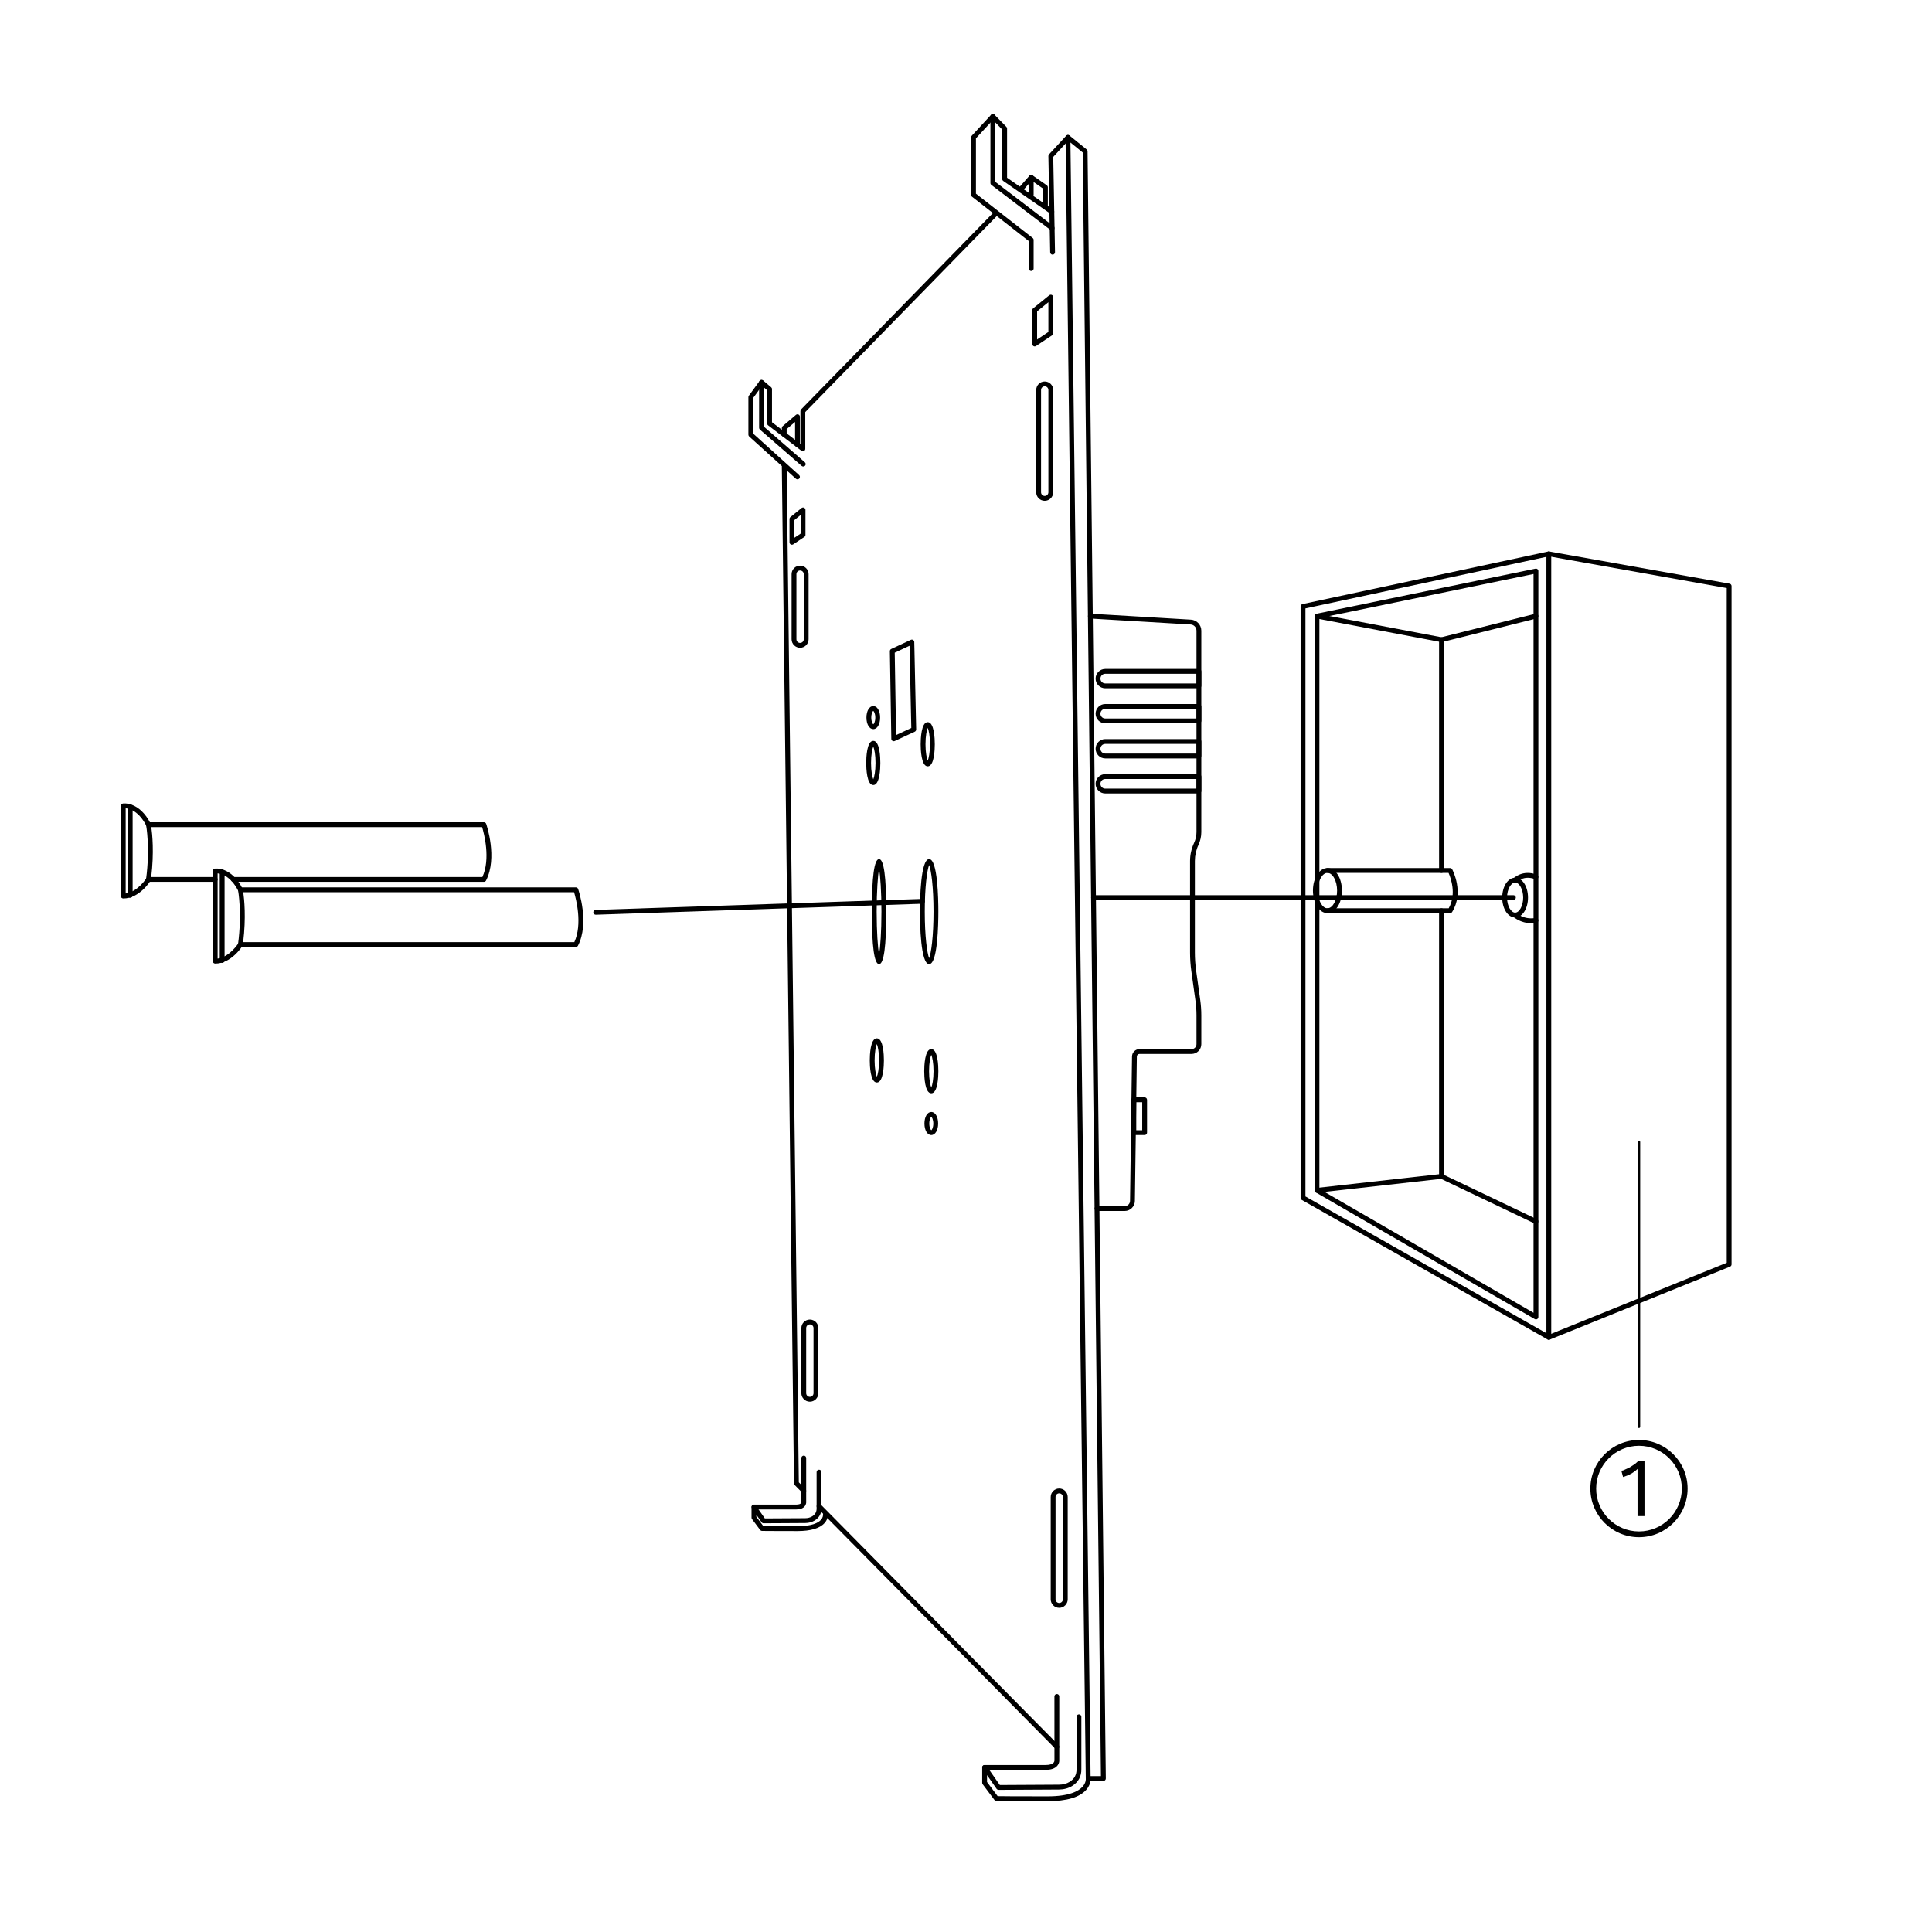 <?xml version="1.0" encoding="utf-8"?>
<!-- Generator: Adobe Illustrator 27.8.1, SVG Export Plug-In . SVG Version: 6.00 Build 0)  -->
<svg version="1.1" xmlns="http://www.w3.org/2000/svg" xmlns:xlink="http://www.w3.org/1999/xlink" x="0px" y="0px"
	 viewBox="0 0 400 400" style="enable-background:new 0 0 400 400;" xml:space="preserve">
<style type="text/css">
	.st0{fill:none;stroke:#000000;stroke-linecap:round;stroke-linejoin:round;stroke-miterlimit:10;}
</style>
<g id="Layer_2">
</g>
<g id="Layer_3">
	<path d="M339.334,318.262c-5.55,0-10.065-4.515-10.065-10.065c0-5.55,4.515-10.064,10.065-10.064
		c5.55,0,10.064,4.515,10.064,10.064C349.398,313.746,344.883,318.262,339.334,318.262z M339.334,299.331
		c-4.889,0-8.867,3.978-8.867,8.866c0,4.889,3.978,8.867,8.867,8.867c4.888,0,8.866-3.978,8.866-8.867
		C348.2,303.308,344.222,299.331,339.334,299.331z"/>
	<g>
		<path d="M339.034,313.888v-8.387c0-0.24,0-0.419,0-0.659s0-0.419,0-0.719
			c-0.359,0.359-0.839,0.719-1.378,1.018s-1.078,0.479-1.617,0.659l-0.359-1.318
			c0.24,0,0.479-0.06,0.779-0.24c0.3-0.12,0.659-0.3,1.018-0.479
			c0.359-0.24,0.659-0.419,1.018-0.659c0.3-0.24,0.479-0.419,0.719-0.659h1.258v11.442
			C340.472,313.888,339.034,313.888,339.034,313.888z"/>
	</g>
	<path d="M320.666,277.389c-0.085,0-0.17-0.021-0.247-0.065l-50.889-28.889
		c-0.156-0.089-0.253-0.255-0.253-0.435V125.556c0-0.235,0.165-0.439,0.396-0.489l50.889-10.889
		c0.144-0.033,0.302,0.004,0.419,0.1c0.117,0.095,0.186,0.238,0.186,0.389v162.222
		c0,0.178-0.095,0.343-0.248,0.432C320.84,277.366,320.753,277.389,320.666,277.389z M270.278,247.709
		l49.889,28.321V115.285l-49.889,10.675V247.709z"/>
	<path d="M320.666,277.389c-0.197,0-0.385-0.118-0.464-0.312c-0.104-0.256,0.021-0.548,0.276-0.651
		l37.021-14.984V121.752l-36.922-6.593c-0.271-0.048-0.453-0.308-0.404-0.58s0.313-0.453,0.58-0.404
		l37.334,6.667c0.238,0.042,0.412,0.25,0.412,0.492v140.444c0,0.204-0.124,0.387-0.312,0.464
		l-37.334,15.111C320.792,277.377,320.729,277.389,320.666,277.389z"/>
	<path d="M318,273.166c-0.087,0-0.173-0.022-0.25-0.067l-45.334-26.222
		c-0.155-0.089-0.25-0.254-0.25-0.433V127.556c0-0.237,0.167-0.441,0.399-0.489l45.334-9.334
		c0.146-0.03,0.3,0.007,0.416,0.102c0.117,0.095,0.185,0.237,0.185,0.388v154.444
		c0,0.179-0.096,0.344-0.25,0.434C318.173,273.144,318.086,273.166,318,273.166z M273.166,246.156
		l44.334,25.643V118.836l-44.334,9.127V246.156z"/>
	<path d="M272.665,246.945c-0.251,0-0.467-0.188-0.496-0.444c-0.03-0.274,0.167-0.521,0.441-0.553
		l25.334-2.839v-54.553c0-0.276,0.224-0.5,0.5-0.5s0.5,0.224,0.5,0.5v55c0,0.255-0.191,0.469-0.444,0.497
		l-25.778,2.889C272.703,246.944,272.684,246.945,272.665,246.945z"/>
	<path d="M298.445,180.722c-0.276,0-0.5-0.224-0.5-0.5v-47.363l-25.371-4.812
		c-0.271-0.052-0.45-0.313-0.398-0.584c0.052-0.272,0.318-0.447,0.584-0.398l25.778,4.889
		c0.236,0.045,0.407,0.251,0.407,0.491v47.777C298.945,180.498,298.721,180.722,298.445,180.722z"/>
	<path d="M318,253.389c-0.072,0-0.146-0.016-0.216-0.049l-19.556-9.333
		c-0.249-0.119-0.354-0.417-0.235-0.667c0.119-0.249,0.416-0.354,0.667-0.235l19.556,9.333
		c0.249,0.119,0.354,0.417,0.235,0.667C318.365,253.284,318.187,253.389,318,253.389z"/>
	<path d="M298.445,132.945c-0.225,0-0.429-0.151-0.485-0.379c-0.066-0.268,0.097-0.539,0.364-0.606
		l19.556-4.889c0.271-0.067,0.539,0.096,0.606,0.364c0.066,0.268-0.097,0.539-0.364,0.606
		l-19.556,4.889C298.525,132.94,298.485,132.945,298.445,132.945z"/>
	<path d="M274.833,189.056c-1.683,0-3-2.05-3-4.667s1.317-4.667,3-4.667s3,2.05,3,4.667
		S276.516,189.056,274.833,189.056z M274.833,180.722c-1.084,0-2,1.68-2,3.667s0.916,3.667,2,3.667
		s2-1.68,2-3.667S275.917,180.722,274.833,180.722z"/>
	<path d="M313.687,189.955c-1.497,0-2.669-1.808-2.669-4.116s1.172-4.117,2.669-4.117
		s2.67,1.809,2.67,4.117S315.184,189.955,313.687,189.955z M313.687,182.722
		c-0.789,0-1.669,1.28-1.669,3.117s0.88,3.116,1.669,3.116c0.89,0,1.67-1.456,1.67-3.116
		S314.576,182.722,313.687,182.722z"/>
	<path d="M300.222,189.056h-25.389c-0.276,0-0.5-0.224-0.5-0.5s0.224-0.5,0.5-0.5h25.104
		c1.678-2.974,0.396-6.371-0.032-7.334h-25.072c-0.276,0-0.5-0.224-0.5-0.5s0.224-0.5,0.5-0.5h25.389
		c0.185,0,0.354,0.103,0.441,0.266c0.104,0.194,2.496,4.801-0.017,8.833
		C300.555,188.967,300.395,189.056,300.222,189.056z"/>
	<path d="M313.688,182.72c-0.128,0-0.256-0.048-0.354-0.146c-0.194-0.194-0.196-0.509-0.003-0.704
		c0.076-0.077,1.905-1.889,4.845-0.782c0.259,0.097,0.39,0.385,0.292,0.644
		c-0.097,0.259-0.388,0.392-0.644,0.292c-2.309-0.864-3.725,0.494-3.784,0.552
		C313.943,182.672,313.815,182.72,313.688,182.72z"/>
	<path d="M317.038,191.137c-2.261,0-3.629-1.256-3.693-1.317c-0.202-0.188-0.212-0.505-0.022-0.706
		c0.187-0.202,0.503-0.212,0.705-0.024l0,0c0.062,0.057,1.519,1.371,3.891,0.974
		c0.266-0.049,0.529,0.139,0.575,0.411s-0.139,0.53-0.411,0.575
		C317.716,191.111,317.367,191.137,317.038,191.137z"/>
	<path d="M313.333,186.339h-86.934c-0.276,0-0.5-0.224-0.5-0.5s0.224-0.5,0.5-0.5h86.934
		c0.276,0,0.5,0.224,0.5,0.5S313.61,186.339,313.333,186.339z"/>
	<path d="M123.333,189.389c-0.269,0-0.49-0.213-0.5-0.483c-0.009-0.275,0.207-0.507,0.483-0.517
		l67.66-2.279c0.261-0.01,0.506,0.207,0.517,0.483c0.009,0.275-0.207,0.507-0.483,0.517l-67.66,2.279
		C123.344,189.389,123.339,189.389,123.333,189.389z"/>
	<path d="M119.222,196.056H49.778c-0.145,0-0.281-0.062-0.376-0.171s-0.139-0.252-0.12-0.396
		c0.868-6.511,0.014-11.128,0.005-11.174c-0.028-0.146,0.011-0.298,0.106-0.412
		c0.095-0.115,0.235-0.182,0.385-0.182h69.444c0.214,0,0.403,0.136,0.473,0.337
		c0.099,0.285,2.376,7.034-0.027,11.725C119.581,195.95,119.409,196.056,119.222,196.056z
		 M50.345,195.056h68.564c1.721-3.735,0.354-8.967-0.055-10.334H50.364
		C50.565,186.139,50.961,189.959,50.345,195.056z"/>
	<path d="M44.556,199.5c-0.276,0-0.5-0.224-0.5-0.5v-18.667c0-0.248,0.182-0.458,0.427-0.494
		c0.138-0.023,3.382-0.445,5.74,4.154c0.126,0.246,0.028,0.548-0.217,0.674
		c-0.244,0.125-0.547,0.028-0.674-0.217c-1.55-3.023-3.439-3.547-4.276-3.621v17.637
		c2.522-0.341,4.277-3.142,4.296-3.172c0.145-0.235,0.451-0.308,0.688-0.164
		c0.235,0.145,0.309,0.452,0.165,0.688C50.112,195.968,47.907,199.5,44.556,199.5z"/>
	<path d="M45.996,199.356c-0.276,0-0.5-0.224-0.5-0.5v-18.327c0-0.276,0.224-0.5,0.5-0.5s0.5,0.224,0.5,0.5
		v18.327C46.496,199.132,46.273,199.356,45.996,199.356z"/>
	<path d="M100.185,182.574H48.307c-0.276,0-0.5-0.224-0.5-0.5s0.224-0.5,0.5-0.5h51.565
		c1.721-3.735,0.354-8.967-0.055-10.334H31.326c0.201,1.417,0.598,5.237-0.019,10.334h13.248
		c0.276,0,0.5,0.224,0.5,0.5s-0.224,0.5-0.5,0.5H30.74c-0.145,0-0.281-0.062-0.376-0.171
		s-0.139-0.252-0.12-0.396c0.867-6.498,0.014-11.128,0.005-11.174
		c-0.027-0.146,0.011-0.298,0.106-0.412c0.095-0.115,0.235-0.182,0.385-0.182h69.444
		c0.214,0,0.403,0.136,0.473,0.337c0.099,0.285,2.376,7.034-0.027,11.725
		C100.544,182.469,100.372,182.574,100.185,182.574z"/>
	<path d="M25.519,186.019c-0.276,0-0.5-0.224-0.5-0.5v-18.667c0-0.248,0.182-0.458,0.427-0.494
		c0.139-0.021,3.382-0.445,5.74,4.154c0.126,0.246,0.028,0.548-0.217,0.674
		c-0.245,0.125-0.547,0.028-0.674-0.217c-1.55-3.023-3.439-3.547-4.276-3.621v17.637
		c2.523-0.341,4.277-3.142,4.296-3.172c0.143-0.234,0.451-0.308,0.688-0.164
		c0.235,0.145,0.309,0.452,0.165,0.687C31.074,182.486,28.871,186.019,25.519,186.019z"/>
	<path d="M26.959,185.874c-0.276,0-0.5-0.224-0.5-0.5v-18.328c0-0.276,0.224-0.5,0.5-0.5s0.5,0.224,0.5,0.5v18.328
		C27.459,185.651,27.236,185.874,26.959,185.874z"/>
	<path d="M216.889,372.916c-9.167,0-10.556-0.044-10.61-0.046c-0.151-0.006-0.292-0.079-0.383-0.2
		l-2.444-3.259c-0.064-0.086-0.1-0.191-0.1-0.3v-3.186c0-0.219,0.142-0.412,0.351-0.477
		c0.206-0.064,0.436,0.012,0.56,0.19l2.738,3.933l12.232-0.068
		c0.837-0.005,1.605-0.209,2.223-0.592c0.973-0.604,1.453-1.485,1.427-2.616v-10.852
		c0-0.276,0.224-0.5,0.5-0.5s0.5,0.224,0.5,0.5v10.84c0.034,1.477-0.622,2.684-1.899,3.478
		c-0.773,0.479-1.723,0.736-2.744,0.742l-12.495,0.07c-0.144-0.014-0.318-0.08-0.413-0.214
		l-1.979-2.842v1.426l2.198,2.931c0.679,0.013,3.071,0.041,10.339,0.041
		c4.488,0,6.409-1.079,7.229-1.985c0.737-0.814,0.688-1.586,0.682-1.65
		c-0.002-0.018-0.003-0.035-0.003-0.053L220.612,28.451c-0.002-0.194,0.107-0.372,0.282-0.457
		c0.174-0.084,0.382-0.061,0.533,0.062l3.555,2.889c0.115,0.094,0.183,0.234,0.185,0.383
		l3.778,336.888c0.002,0.134-0.051,0.263-0.145,0.357s-0.222,0.148-0.355,0.148h-2.671
		c-0.065,0.464-0.271,1.154-0.881,1.843C223.513,372.125,220.821,372.916,216.889,372.916z
		 M225.791,367.722h2.147l-3.77-336.148l-2.545-2.067L225.791,367.722z"/>
	<path d="M218.806,362.155c-0.129,0-0.258-0.05-0.355-0.148l-49.237-49.811
		c-0.194-0.196-0.192-0.513,0.004-0.707c0.197-0.195,0.514-0.191,0.707,0.004l49.237,49.811
		c0.194,0.196,0.192,0.513-0.004,0.707C219.06,362.108,218.933,362.155,218.806,362.155z"/>
	<path d="M166.412,309.152c-0.129,0-0.258-0.05-0.355-0.148l-1.523-1.54
		c-0.091-0.092-0.143-0.216-0.145-0.346l-2.519-210.519c-0.003-0.276,0.218-0.502,0.494-0.506
		c0.255-0.012,0.503,0.218,0.506,0.494l2.516,210.317l1.382,1.396
		c0.194,0.196,0.192,0.513-0.004,0.707C166.666,309.104,166.539,309.152,166.412,309.152z"/>
	<path d="M217.926,52.722c-0.272,0-0.495-0.218-0.5-0.491l-0.37-19.926
		c-0.002-0.129,0.045-0.254,0.133-0.349l3.556-3.852c0.188-0.202,0.504-0.215,0.706-0.028
		c0.203,0.187,0.216,0.503,0.028,0.707l-3.419,3.704l0.366,19.726
		c0.005,0.276-0.215,0.504-0.49,0.509C217.932,52.722,217.929,52.722,217.926,52.722z"/>
	<path d="M216.445,43.333c-0.276,0-0.5-0.224-0.5-0.5V39.038l-1.944-1.357v2.652c0,0.276-0.224,0.5-0.5,0.5
		s-0.5-0.224-0.5-0.5v-3.611c0-0.187,0.104-0.357,0.269-0.443c0.166-0.086,0.364-0.074,0.518,0.033
		l2.944,2.055c0.134,0.094,0.214,0.247,0.214,0.41v4.056
		C216.945,43.11,216.721,43.333,216.445,43.333z"/>
	<path d="M211.445,39.555c-0.117,0-0.235-0.041-0.33-0.125c-0.208-0.183-0.228-0.499-0.045-0.706
		l2.056-2.333c0.183-0.208,0.498-0.228,0.705-0.044c0.208,0.183,0.228,0.499,0.045,0.706
		l-2.056,2.333C211.721,39.498,211.583,39.555,211.445,39.555z"/>
	<path d="M166.306,96.583c-0.116,0-0.233-0.041-0.328-0.123l-8.64-7.509
		c-0.109-0.095-0.172-0.233-0.172-0.377v-9.426c0-0.195,0.113-0.372,0.289-0.454
		c0.178-0.082,0.385-0.054,0.533,0.072l1.667,1.407c0.113,0.095,0.178,0.234,0.178,0.382v6.864
		l5.889,4.496v-6.804c0-0.13,0.051-0.256,0.143-0.35l39.89-40.833
		c0.193-0.197,0.51-0.201,0.707-0.008c0.197,0.193,0.201,0.509,0.008,0.707l-39.747,40.688v7.611
		c0,0.19-0.107,0.364-0.278,0.448c-0.17,0.085-0.374,0.065-0.525-0.051l-6.889-5.259
		c-0.124-0.095-0.196-0.242-0.196-0.397v-6.879l-0.667-0.563v8.121l8.468,7.36
		c0.208,0.181,0.23,0.497,0.049,0.706C166.584,96.525,166.446,96.583,166.306,96.583z"/>
	<path d="M165.112,99.241c-0.12,0-0.239-0.042-0.335-0.129l-9.667-8.741
		c-0.105-0.095-0.165-0.23-0.165-0.371v-7.778c0-0.106,0.033-0.209,0.096-0.295l2.222-3.045
		c0.165-0.223,0.477-0.271,0.699-0.109s0.271,0.476,0.109,0.699l-2.126,2.913v7.393l9.502,8.592
		c0.205,0.186,0.221,0.501,0.036,0.707C165.384,99.185,165.248,99.241,165.112,99.241z"/>
	<path d="M165.112,92.578c-0.276,0-0.5-0.224-0.5-0.5v-4.718l-1.741,1.482v1.143c0,0.276-0.224,0.5-0.5,0.5
		s-0.5-0.224-0.5-0.5v-1.374c0-0.146,0.064-0.286,0.176-0.381l2.741-2.333
		c0.149-0.127,0.356-0.154,0.534-0.073c0.177,0.082,0.29,0.259,0.29,0.454v5.8
		C165.612,92.354,165.388,92.578,165.112,92.578z"/>
	<path d="M217.833,47.741c-0.106,0-0.213-0.033-0.303-0.102l-12.277-9.352
		c-0.124-0.095-0.197-0.242-0.197-0.398V24.111c0-0.203,0.123-0.386,0.312-0.463
		c0.186-0.077,0.404-0.033,0.546,0.113l2.444,2.5c0.092,0.093,0.143,0.219,0.143,0.35v10.183
		l9.555,6.628c0.227,0.157,0.283,0.469,0.126,0.696c-0.158,0.227-0.47,0.282-0.696,0.125
		l-9.77-6.777c-0.135-0.093-0.215-0.247-0.215-0.411V26.815l-1.444-1.477v12.304l12.08,9.202
		c0.22,0.167,0.263,0.481,0.095,0.701C218.133,47.673,217.984,47.741,217.833,47.741z"/>
	<path d="M213.5,56.111c-0.276,0-0.5-0.224-0.5-0.5v-5.701l-11.752-9.183
		c-0.121-0.095-0.192-0.24-0.192-0.394V28.445c0-0.125,0.047-0.247,0.133-0.339l4-4.333
		c0.188-0.202,0.504-0.215,0.706-0.028c0.203,0.187,0.216,0.503,0.028,0.707l-3.867,4.189v11.45
		l11.752,9.183c0.121,0.095,0.192,0.24,0.192,0.394v5.944
		C214,55.887,213.777,56.111,213.5,56.111z"/>
	<path d="M216.482,366.426h-12.63c-0.276,0-0.5-0.224-0.5-0.5s0.224-0.5,0.5-0.5h12.63
		c0.796,0,1.363-0.163,1.64-0.473c0.218-0.242,0.19-0.514,0.189-0.525l-0.005-13.206
		c0-0.276,0.224-0.5,0.5-0.5s0.5,0.224,0.5,0.5v13.14l0,0c0.006,0,0.087,0.647-0.414,1.23
		C218.417,366.146,217.606,366.426,216.482,366.426z"/>
	<path d="M165.09,316.989c-6.326,0-7.286-0.03-7.323-0.031c-0.151-0.006-0.293-0.079-0.384-0.2
		l-1.687-2.249c-0.064-0.086-0.1-0.191-0.1-0.3v-2.196c0-0.219,0.142-0.411,0.351-0.477
		c0.207-0.066,0.436,0.011,0.56,0.19l1.843,2.646l8.356-0.047
		c0.548-0.003,1.049-0.136,1.451-0.385c0.63-0.392,0.928-0.938,0.911-1.669v-7.489
		c0-0.276,0.224-0.5,0.5-0.5s0.5,0.224,0.5,0.5v7.478c0.025,1.074-0.453,1.953-1.384,2.53
		c-0.56,0.347-1.241,0.531-1.974,0.535l-8.618,0.049c-0.001,0-0.002,0-0.003,0
		c-0.163,0-0.316-0.08-0.41-0.214l-1.083-1.555v0.437l1.44,1.921
		c0.549,0.009,2.245,0.026,7.053,0.026c3.026,0,4.314-0.712,4.862-1.309
		c0.479-0.521,0.442-1.011,0.44-1.031c-0.023-0.271,0.175-0.517,0.445-0.545
		c0.282-0.034,0.515,0.161,0.548,0.431c0.012,0.094,0.091,0.933-0.659,1.78
		C169.744,316.426,167.848,316.989,165.09,316.989z"/>
	<path d="M164.809,312.513h-8.712c-0.276,0-0.5-0.224-0.5-0.5s0.224-0.5,0.5-0.5h8.712
		c0.664,0,0.919-0.169,1.012-0.271c0.104-0.111,0.097-0.235,0.096-0.249l-0.004-9.123
		c0-0.276,0.224-0.5,0.5-0.5s0.5,0.224,0.5,0.5v9.062v-0.001c0.005,0,0.062,0.503-0.323,0.951
		C166.231,312.301,165.632,312.513,164.809,312.513z"/>
	<path d="M214.222,71.722c-0.081,0-0.162-0.02-0.236-0.059c-0.162-0.087-0.264-0.256-0.264-0.441v-7
		c0-0.151,0.068-0.293,0.185-0.388l3.334-2.704c0.15-0.122,0.357-0.146,0.53-0.063
		c0.174,0.083,0.285,0.258,0.285,0.451v7.482c0,0.167-0.084,0.323-0.223,0.416l-3.334,2.222
		C214.415,71.694,214.319,71.722,214.222,71.722z M214.722,64.461v5.828l2.334-1.556V62.568
		L214.722,64.461z"/>
	<path d="M163.96,112.778c-0.081,0-0.162-0.02-0.236-0.059c-0.162-0.087-0.264-0.256-0.264-0.441
		v-4.835c0-0.151,0.068-0.293,0.185-0.388l2.303-1.868c0.15-0.123,0.357-0.146,0.53-0.063
		c0.174,0.083,0.285,0.258,0.285,0.451v5.168c0,0.167-0.084,0.323-0.223,0.416l-2.303,1.535
		C164.154,112.749,164.057,112.778,163.96,112.778z M164.46,107.68v3.663l1.303-0.869v-3.852
		L164.46,107.68z"/>
	<path d="M216.296,103.685c-0.97,0-1.759-0.789-1.759-1.759V80.741c0-0.97,0.789-1.759,1.759-1.759
		c0.971,0,1.76,0.789,1.76,1.759v21.185C218.056,102.896,217.267,103.685,216.296,103.685z
		 M216.296,79.982c-0.418,0-0.759,0.341-0.759,0.759v21.185c0,0.418,0.341,0.759,0.759,0.759
		c0.419,0,0.76-0.341,0.76-0.759V80.741C217.056,80.322,216.715,79.982,216.296,79.982z"/>
	<path d="M219.296,332.882c-0.97,0-1.759-0.789-1.759-1.759v-21.186c0-0.97,0.789-1.759,1.759-1.759
		c0.971,0,1.76,0.789,1.76,1.759v21.186C221.056,332.093,220.267,332.882,219.296,332.882z
		 M219.296,309.179c-0.418,0-0.759,0.341-0.759,0.759v21.186c0,0.418,0.341,0.759,0.759,0.759
		c0.419,0,0.76-0.341,0.76-0.759v-21.186C220.056,309.52,219.715,309.179,219.296,309.179z"/>
	<path d="M165.651,134.112c-0.971,0-1.76-0.789-1.76-1.76v-13.481c0-0.97,0.789-1.759,1.76-1.759
		c0.97,0,1.759,0.789,1.759,1.759v13.481C167.409,133.322,166.62,134.112,165.651,134.112z
		 M165.651,118.111c-0.419,0-0.76,0.341-0.76,0.759v13.481c0,0.419,0.341,0.76,0.76,0.76
		c0.418,0,0.759-0.341,0.759-0.76v-13.481C166.409,118.452,166.069,118.111,165.651,118.111z"/>
	<path d="M167.671,290.203c-0.97,0-1.759-0.789-1.759-1.759V274.963c0-0.971,0.789-1.76,1.759-1.76
		c0.971,0,1.76,0.789,1.76,1.76v13.481C169.431,289.414,168.642,290.203,167.671,290.203z
		 M167.671,274.203c-0.418,0-0.759,0.341-0.759,0.76v13.481c0,0.418,0.341,0.759,0.759,0.759
		c0.419,0,0.76-0.341,0.76-0.759V274.963C168.431,274.544,168.09,274.203,167.671,274.203z"/>
	<path d="M192.37,199.612c-1.77,0-1.907-8.321-1.907-10.871s0.138-10.87,1.907-10.87
		s1.907,8.32,1.907,10.87S194.14,199.612,192.37,199.612z M192.37,179.101
		c-0.422,1.039-0.907,4.516-0.907,9.64s0.485,8.601,0.907,9.641
		c0.422-1.04,0.907-4.517,0.907-9.641S192.792,180.14,192.37,179.101z"/>
	<path d="M182,199.612c-0.993,0-1.496-3.657-1.496-10.871c0-7.213,0.503-10.87,1.496-10.87
		c0.992,0,1.495,3.657,1.495,10.87C183.495,195.954,182.992,199.612,182,199.612z M182,179.796
		c-0.256,1.554-0.496,4.693-0.496,8.944s0.24,7.391,0.496,8.945
		c0.255-1.555,0.495-4.693,0.495-8.945C182.495,184.489,182.255,181.35,182,179.796z"/>
	<path d="M192.815,226.352c-1.357,0-1.463-3.501-1.463-4.574s0.105-4.574,1.463-4.574
		s1.463,3.501,1.463,4.574S194.172,226.352,192.815,226.352z M192.815,218.386
		c-0.205,0.479-0.463,1.648-0.463,3.392s0.258,2.913,0.463,3.392c0.205-0.479,0.463-1.648,0.463-3.392
		S193.02,218.864,192.815,218.386z"/>
	<path d="M181.542,224.124c-1.357,0-1.463-3.5-1.463-4.573s0.105-4.574,1.463-4.574
		s1.463,3.501,1.463,4.574S182.9,224.124,181.542,224.124z M181.542,216.159
		c-0.205,0.479-0.463,1.648-0.463,3.392s0.258,2.912,0.463,3.391
		c0.205-0.479,0.463-1.648,0.463-3.391C182.005,217.808,181.747,216.638,181.542,216.159z"/>
	<path d="M192.077,158.662c-1.357,0-1.463-3.501-1.463-4.574s0.105-4.574,1.463-4.574
		s1.463,3.501,1.463,4.574S193.435,158.662,192.077,158.662z M192.077,150.696
		c-0.205,0.479-0.463,1.648-0.463,3.392s0.258,2.913,0.463,3.392c0.205-0.479,0.463-1.648,0.463-3.392
		S192.282,151.175,192.077,150.696z"/>
	<path d="M180.804,162.537c-1.357,0-1.463-3.501-1.463-4.574s0.105-4.574,1.463-4.574
		s1.463,3.501,1.463,4.574S182.161,162.537,180.804,162.537z M180.804,154.571
		c-0.205,0.479-0.463,1.648-0.463,3.392s0.258,2.913,0.463,3.392c0.205-0.479,0.463-1.648,0.463-3.392
		S181.009,155.05,180.804,154.571z"/>
	<path d="M192.815,235c-0.821,0-1.417-1.005-1.417-2.389c0-1.385,0.596-2.39,1.417-2.39
		s1.417,1.005,1.417,2.39C194.232,233.995,193.636,235,192.815,235z M192.804,231.221
		c-0.097,0.039-0.406,0.526-0.406,1.391c0,0.863,0.31,1.351,0.428,1.39
		c0.097-0.039,0.406-0.525,0.406-1.39C193.232,231.746,192.922,231.26,192.804,231.221z"/>
	<path d="M180.804,150.957c-0.82,0-1.416-1.005-1.416-2.389s0.596-2.389,1.416-2.389
		c0.821,0,1.417,1.005,1.417,2.389S181.625,150.957,180.804,150.957z M180.793,147.179
		c-0.096,0.039-0.405,0.526-0.405,1.39s0.31,1.351,0.427,1.39
		c0.097-0.039,0.406-0.525,0.406-1.39S180.911,147.218,180.793,147.179z"/>
	<path d="M185.037,153.463c-0.093,0-0.185-0.025-0.266-0.076c-0.144-0.09-0.231-0.246-0.234-0.416
		l-0.297-18.148c-0.003-0.197,0.109-0.378,0.289-0.461l4.052-1.891
		c0.15-0.071,0.331-0.061,0.475,0.028c0.144,0.09,0.232,0.245,0.236,0.414l0.393,18.113
		c0.004,0.198-0.109,0.381-0.289,0.464l-4.147,1.926C185.181,153.447,185.109,153.463,185.037,153.463z
		 M185.245,135.131l0.279,17.055l3.153-1.464l-0.369-17.021L185.245,135.131z"/>
	<path d="M232.862,250.722h-5.74c-0.276,0-0.5-0.224-0.5-0.5s0.224-0.5,0.5-0.5h5.74
		c0.601,0,1.097-0.488,1.104-1.089l0.409-29.907c0.012-0.84,0.704-1.522,1.543-1.522h10.785
		c0.562,0,1.019-0.457,1.019-1.019v-5.982c0-0.999-0.069-2.005-0.207-2.987l-0.857-6.143
		c-0.179-1.277-0.269-2.58-0.269-3.872v-18.938c0-1.284,0.288-2.58,0.832-3.746
		c0.328-0.7,0.501-1.479,0.501-2.254v-41.688c0-0.681-0.532-1.245-1.211-1.285l-20.795-1.233
		c-0.276-0.017-0.486-0.253-0.47-0.528s0.242-0.495,0.528-0.47l20.795,1.233
		c1.207,0.071,2.152,1.074,2.152,2.283v41.688c0,0.92-0.206,1.846-0.595,2.678
		c-0.483,1.034-0.738,2.183-0.738,3.322v18.938c0,1.246,0.087,2.503,0.259,3.733l0.857,6.143
		c0.144,1.028,0.217,2.08,0.217,3.126v5.982c0,1.113-0.905,2.019-2.019,2.019h-10.785
		c-0.295,0-0.539,0.24-0.543,0.536l-0.409,29.907C234.95,249.791,234.007,250.722,232.862,250.722z"/>
	<path d="M248.222,142.5h-19.389c-1.103,0-2-0.897-2-2s0.897-2,2-2h19.389c0.276,0,0.5,0.224,0.5,0.5v3
		C248.722,142.277,248.498,142.5,248.222,142.5z M228.833,139.5c-0.552,0-1,0.448-1,1s0.448,1,1,1
		h18.889v-2H228.833z"/>
	<path d="M248.222,149.759h-19.389c-1.103,0-2-0.897-2-2s0.897-2,2-2h19.389c0.276,0,0.5,0.224,0.5,0.5v3
		C248.722,149.535,248.498,149.759,248.222,149.759z M228.833,146.759c-0.552,0-1,0.448-1,1s0.448,1,1,1h18.889
		v-2H228.833z"/>
	<path d="M248.222,157.019h-19.389c-1.103,0-2-0.897-2-2s0.897-2,2-2h19.389c0.276,0,0.5,0.224,0.5,0.5v3
		C248.722,156.795,248.498,157.019,248.222,157.019z M228.833,154.019c-0.552,0-1,0.448-1,1s0.448,1,1,1
		h18.889v-2H228.833z"/>
	<path d="M248.222,164.278h-19.389c-1.103,0-2-0.897-2-2s0.897-2,2-2h19.389c0.276,0,0.5,0.224,0.5,0.5v3
		C248.722,164.054,248.498,164.278,248.222,164.278z M228.833,161.278c-0.552,0-1,0.448-1,1s0.448,1,1,1
		h18.889v-2H228.833z"/>
	<path d="M236.984,235h-2.231c-0.276,0-0.5-0.224-0.5-0.5v-6.798c0-0.276,0.224-0.5,0.5-0.5h2.231
		c0.276,0,0.5,0.224,0.5,0.5v6.798C237.484,234.777,237.26,235,236.984,235z M235.252,234
		h1.231v-5.798h-1.231V234z"/>
	<path d="M339.333,295.657c-0.138,0-0.25-0.112-0.25-0.25v-58.963c0-0.138,0.112-0.25,0.25-0.25s0.25,0.112,0.25,0.25
		v58.963C339.583,295.545,339.471,295.657,339.333,295.657z"/>
</g>
</svg>
